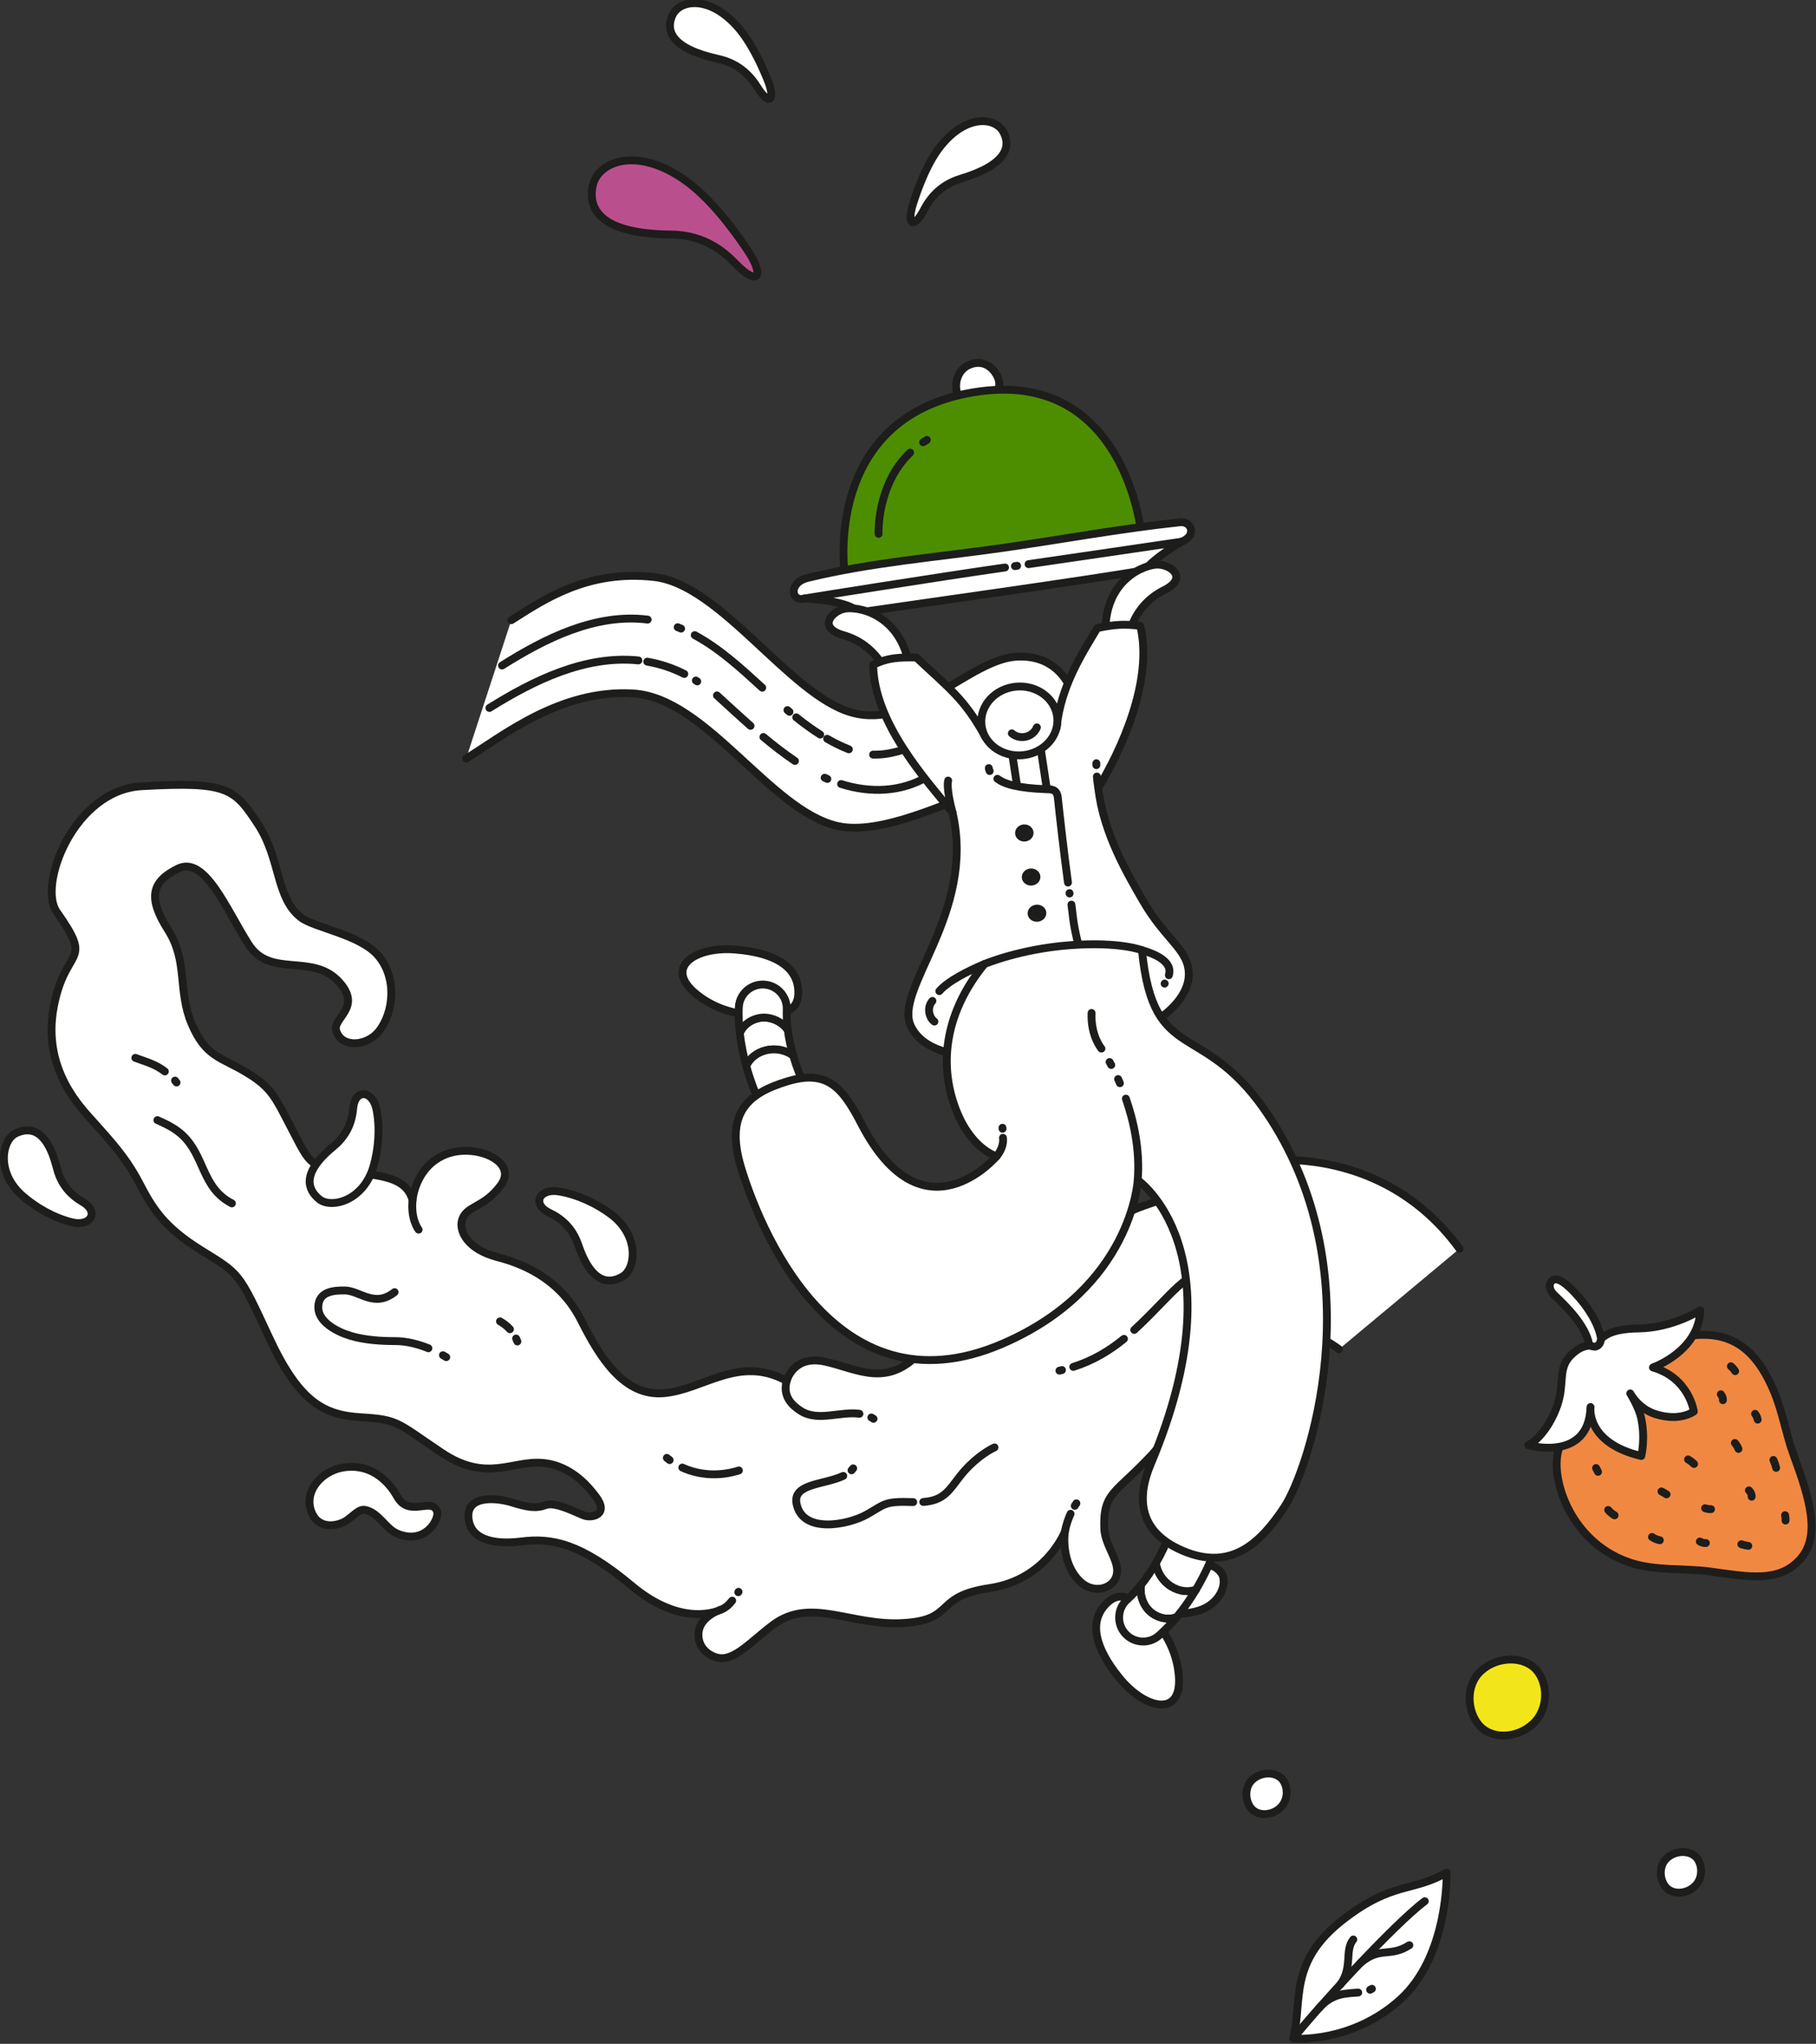 <?xml version="1.0" encoding="UTF-8" standalone="no"?>
<!DOCTYPE svg PUBLIC "-//W3C//DTD SVG 1.1//EN" "http://www.w3.org/Graphics/SVG/1.1/DTD/svg11.dtd">
<svg width="100%" height="100%" viewBox="0 0 3469 3903" version="1.1" xmlns="http://www.w3.org/2000/svg" xmlns:xlink="http://www.w3.org/1999/xlink" xml:space="preserve" xmlns:serif="http://www.serif.com/" style="fill-rule:evenodd;clip-rule:evenodd;stroke-linecap:round;stroke-linejoin:round;stroke-miterlimit:10;">
    <rect x="0" y="0" width="3469" height="3903" fill="#333333" stroke="none"/>
    <g transform="matrix(1,0,0,1,-1409.55,-38374.6)">
        <g transform="matrix(8.333,0,0,8.333,0,0)">
            <g transform="matrix(1,0,0,1,295.105,4894.04)">
                <path d="M0,-10.967C2.872,-9.591 5.311,-7.41 6.6,-3.635C9.774,5.662 13.927,5.304 16.79,3.623C19.763,1.876 20.763,-5.681 14.056,-10.672C10.861,-13.05 6.555,-15.128 2.189,-15.865C-2.326,-16.629 -4.146,-12.954 0,-10.967" style="fill:white;fill-rule:nonzero;"/>
            </g>
        </g>
        <g transform="matrix(8.333,0,0,8.333,0,0)">
            <g transform="matrix(1,0,0,1,295.105,4894.04)">
                <path d="M0,-10.967C2.872,-9.591 5.311,-7.41 6.6,-3.635C9.774,5.662 13.927,5.304 16.79,3.623C19.763,1.876 20.763,-5.681 14.056,-10.672C10.861,-13.05 6.555,-15.128 2.189,-15.865C-2.326,-16.629 -4.146,-12.954 0,-10.967Z" style="fill:none;fill-rule:nonzero;stroke:rgb(29,29,27);stroke-width:1.8px;"/>
            </g>
        </g>
        <g transform="matrix(8.333,0,0,8.333,0,0)">
            <g transform="matrix(1,0,0,1,433.689,4966.92)">
                <path d="M0,3.708C2.32,3.604 4.579,2.838 6.523,0.672C11.31,-4.665 13.996,-3.237 15.438,-1.292C16.935,0.731 15.446,6.091 9.517,7.524C6.695,8.209 3.21,8.373 0.07,7.622C-3.179,6.843 -3.354,3.857 0,3.708" style="fill:white;fill-rule:nonzero;"/>
            </g>
        </g>
        <g transform="matrix(8.333,0,0,8.333,0,0)">
            <g transform="matrix(1,0,0,1,433.689,4966.92)">
                <path d="M0,3.708C2.32,3.604 4.579,2.838 6.523,0.672C11.31,-4.665 13.996,-3.237 15.438,-1.292C16.935,0.731 15.446,6.091 9.517,7.524C6.695,8.209 3.21,8.373 0.07,7.622C-3.179,6.843 -3.354,3.857 0,3.708Z" style="fill:none;fill-rule:nonzero;stroke:rgb(29,29,27);stroke-width:1.8px;"/>
            </g>
        </g>
        <g transform="matrix(8.333,0,0,8.333,0,0)">
            <g transform="matrix(1,0,0,1,188.086,4869.19)">
                <path d="M0,11.388C-2.712,9.802 -4.935,7.462 -5.898,3.643C-8.269,-5.758 -12.383,-5.742 -15.334,-4.32C-18.4,-2.841 -19.995,4.513 -13.801,9.964C-10.85,12.559 -6.783,14.951 -2.547,16.03C1.831,17.146 3.92,13.679 0,11.388" style="fill:white;fill-rule:nonzero;"/>
            </g>
        </g>
        <g transform="matrix(8.333,0,0,8.333,0,0)">
            <g transform="matrix(1,0,0,1,188.086,4869.19)">
                <path d="M0,11.388C-2.712,9.802 -4.935,7.462 -5.898,3.643C-8.269,-5.758 -12.383,-5.742 -15.334,-4.32C-18.4,-2.841 -19.995,4.513 -13.801,9.964C-10.85,12.559 -6.783,14.951 -2.547,16.03C1.831,17.146 3.92,13.679 0,11.388Z" style="fill:none;fill-rule:nonzero;stroke:rgb(29,29,27);stroke-width:1.8px;"/>
            </g>
        </g>
        <g transform="matrix(8.333,0,0,8.333,0,0)">
            <g transform="matrix(1,0,0,1,260.196,4951.68)">
                <path d="M0,-3.595C-2.391,-7.859 -6.748,-11.315 -12.674,-10.186C-17.42,-9.281 -21.701,-4.627 -19.49,0.296C-18.204,3.16 -15.159,3.573 -12.389,2.345C-10.51,1.513 -8.973,-0.823 -7.428,-0.538C-4.241,0.047 -2.751,3.678 -0.116,4.839C6.426,7.72 9.791,1.537 9.131,-0.225C7.882,-3.565 2.787,1.378 0,-3.595" style="fill:white;fill-rule:nonzero;"/>
            </g>
        </g>
        <g transform="matrix(8.333,0,0,8.333,0,0)">
            <g transform="matrix(1,0,0,1,260.196,4951.68)">
                <path d="M0,-3.595C-2.391,-7.859 -6.748,-11.315 -12.674,-10.186C-17.42,-9.281 -21.701,-4.627 -19.49,0.296C-18.204,3.16 -15.159,3.573 -12.389,2.345C-10.51,1.513 -8.973,-0.823 -7.428,-0.538C-4.241,0.047 -2.751,3.678 -0.116,4.839C6.426,7.72 9.791,1.537 9.131,-0.225C7.882,-3.565 2.787,1.378 0,-3.595Z" style="fill:none;fill-rule:nonzero;stroke:rgb(29,29,27);stroke-width:1.8px;"/>
            </g>
        </g>
        <g transform="matrix(8.333,0,0,8.333,0,0)">
            <g transform="matrix(1,0,0,1,476.106,4855.39)">
                <path d="M0,58.94C0,58.94 -15.231,47.489 -26.365,54.439C-37.499,61.388 -34.452,74.016 -42.826,83.04C-51.2,92.064 -54.119,91.639 -53.811,100.014C-53.691,103.259 -51.54,105.865 -50.969,108.665C-50.01,113.366 -55.743,115.638 -59.337,112.189C-63.953,107.76 -62.839,100.745 -62.839,100.745C-62.839,100.745 -67.076,111.769 -80.107,113.685C-93.138,115.601 -87.783,120.996 -99.92,121.695C-112.058,122.395 -121.104,115.621 -129.815,122.165C-134.492,125.677 -138.351,130.134 -141.939,129.725C-143.801,129.513 -146.164,128.067 -146.707,125.607C-147.825,120.538 -141.854,118.689 -141.854,118.689C-141.854,118.689 -150.326,123.04 -162.135,113.157C-173.943,103.274 -180.597,102.134 -187.442,102.997C-194.288,103.861 -199.346,102.293 -199.577,97.351C-199.807,92.409 -193.193,92.95 -189.6,94.059C-186.007,95.168 -184.086,95.506 -181.871,94.666C-179.656,93.827 -174.952,96.345 -173.053,97.055C-171.153,97.764 -167.196,96.739 -170.473,92.578C-171.583,91.169 -175.657,85.551 -182.642,84.988C-189.627,84.426 -195.456,89.531 -205.725,82.651C-215.995,75.771 -215.579,75.048 -224.135,74.542C-232.691,74.035 -238.345,71.162 -245.298,56.19C-252.251,41.219 -251.986,41.757 -260.772,36.309C-269.558,30.86 -272.064,26.531 -275.082,20.752C-278.1,14.974 -281.666,11.195 -285.533,6.842C-288.333,3.69 -297.293,-5.128 -294.657,-19.383C-292.021,-33.637 -285.278,-28.982 -293.957,-41.293C-298.295,-47.448 -289.989,-69.207 -274.481,-70.081C-254.728,-71.194 -253.231,-69.569 -247.886,-61.488C-242.542,-53.406 -243.814,-44.521 -237.96,-39.993C-234.93,-37.649 -224.591,-36.131 -220.399,-31.412C-215.849,-26.289 -216.665,-18.257 -220.09,-13.922C-222.732,-10.579 -228.515,-9.926 -229.869,-13.978C-230.86,-16.946 -223.951,-19.234 -229.063,-25.056C-235.219,-32.065 -244.915,-25.92 -249.972,-33.835C-255.029,-41.751 -259.965,-54.214 -266.116,-51.218C-272.267,-48.222 -273.087,-44.463 -268.441,-37.169C-263.796,-29.875 -266.281,-23.228 -263.001,-15.567C-259.721,-7.906 -256.207,-7.996 -250.369,-4.44C-244.532,-0.884 -243.837,1.247 -239.813,8.953C-235.789,16.658 -235.956,16.946 -227.959,18.092C-219.963,19.237 -213.989,19.218 -212.376,24.764C-212.376,24.764 -211.815,17.135 -204.813,14.311C-198.126,11.612 -188.178,15.818 -192.084,21.262C-195.99,26.705 -200.175,25.898 -201.085,29.54C-201.628,31.711 -200.087,35.982 -192.807,37.869C-185.526,39.756 -178.037,43.784 -173.727,52.327C-169.417,60.87 -163.899,69.821 -154.78,69.017C-145.66,68.213 -137.568,60.18 -126.613,66.205C-126.613,66.205 -125.134,60.133 -117.729,61.803C-110.324,63.474 -103.642,67.901 -95.983,59.619C-88.325,51.337 -80.472,49.226 -72.311,47.581C-64.149,45.937 -56.998,40.536 -53.745,32.889C-50.492,25.241 -39.239,26.244 -33.42,20.652C-27.601,15.061 7.31,8.057 27.612,35.915" style="fill:white;fill-rule:nonzero;stroke:rgb(29,29,27);stroke-width:1.8px;"/>
            </g>
        </g>
        <g transform="matrix(8.333,0,0,8.333,0,0)">
            <g transform="matrix(-0.303,0.953,0.953,0.303,415.669,4955.33)">
                <path d="M-2.795,-2.045C-1.631,-2.181 -0.154,-2.242 1.496,-2.045" style="fill:none;fill-rule:nonzero;stroke:rgb(29,29,27);stroke-width:1.8px;"/>
            </g>
        </g>
        <g transform="matrix(8.333,0,0,8.333,0,0)">
            <g transform="matrix(-0.549,0.836,0.836,0.549,415.853,4950.25)">
                <path d="M-0.531,-0.287C-0.531,-0.287 -0.284,-0.3 0.155,-0.287" style="fill:none;fill-rule:nonzero;stroke:rgb(29,29,27);stroke-width:1.8px;"/>
            </g>
        </g>
        <g transform="matrix(8.333,0,0,8.333,0,0)">
            <g transform="matrix(-0.79,0.613,0.613,0.79,335.194,4974.7)">
                <path d="M-3.115,-1.065C-1.925,-0.773 -0.862,-0.664 0.365,-1.065" style="fill:none;fill-rule:nonzero;stroke:rgb(29,29,27);stroke-width:1.8px;"/>
            </g>
        </g>
        <g transform="matrix(8.333,0,0,8.333,0,0)">
            <g transform="matrix(1,0,0,1,338.393,4969.76)">
                <path d="M0,0.259C0,0.259 0.169,0 0,0.259" style="fill:none;fill-rule:nonzero;stroke:rgb(29,29,27);stroke-width:1.8px;"/>
            </g>
        </g>
        <g transform="matrix(8.333,0,0,8.333,0,0)">
            <g transform="matrix(1,0,0,1,366.172,4923.44)">
                <path d="M0,5.685C-4.452,5.098 -9.536,7.529 -13.441,5.042C-15.424,3.78 -17.674,1.718 -16.68,-1.844" style="fill:none;fill-rule:nonzero;stroke:rgb(29,29,27);stroke-width:1.8px;"/>
            </g>
        </g>
        <g transform="matrix(8.333,0,0,8.333,0,0)">
            <g transform="matrix(-0.859,-0.512,-0.512,0.859,369.01,4929.87)">
                <path d="M-0.542,0.15C-0.344,0.142 -0.15,0.142 0.041,0.15" style="fill:none;fill-rule:nonzero;stroke:rgb(29,29,27);stroke-width:1.8px;"/>
            </g>
        </g>
        <g transform="matrix(8.333,0,0,8.333,0,0)">
            <g transform="matrix(0.653,-0.757,-0.757,-0.653,364.591,4942.15)">
                <path d="M-0.102,0.223C0.096,0.209 0.291,0.209 0.486,0.223" style="fill:none;fill-rule:nonzero;stroke:rgb(29,29,27);stroke-width:1.8px;"/>
            </g>
        </g>
        <g transform="matrix(8.333,0,0,8.333,0,0)">
            <g transform="matrix(1,0,0,1,378.499,4950.69)">
                <path d="M0,-1.322C-6.78,-1.574 -6.451,-0.808 -10.698,1.553C-14.944,3.916 -25.376,6.007 -26.751,-0.965C-27.667,-5.611 -20.386,-5.271 -16.041,-7.329" style="fill:none;fill-rule:nonzero;stroke:rgb(29,29,27);stroke-width:1.8px;"/>
            </g>
        </g>
        <g transform="matrix(8.333,0,0,8.333,0,0)">
            <g transform="matrix(1,0,0,1,397.132,4949.34)">
                <path d="M0,-12.506C-1.66,-11.731 -4.997,-9.614 -7.903,-5.903C-10.444,-2.66 -11.561,-0.359 -16.329,0" style="fill:none;fill-rule:nonzero;stroke:rgb(29,29,27);stroke-width:1.8px;"/>
            </g>
        </g>
        <g transform="matrix(8.333,0,0,8.333,0,0)">
            <g transform="matrix(1,0,0,1,267.358,4900.81)">
                <path d="M0,13.301C-2.125,12.449 -4.853,11.655 -7.631,11.663C-10.592,11.672 -14.582,11.45 -17.864,10.454C-21.203,9.44 -25.195,7.201 -25.241,4.008C-25.292,0.376 -21.894,0 -19.12,0.057C-15.67,0.129 -12.412,4.099 -7.744,0.441" style="fill:none;fill-rule:nonzero;stroke:rgb(29,29,27);stroke-width:1.8px;"/>
            </g>
        </g>
        <g transform="matrix(8.333,0,0,8.333,0,0)">
            <g transform="matrix(-0.861,-0.508,-0.508,0.861,270.859,4915.54)">
                <path d="M-0.822,0.225C-0.822,0.225 -0.499,0.212 0.061,0.225" style="fill:none;fill-rule:nonzero;stroke:rgb(29,29,27);stroke-width:1.8px;"/>
            </g>
        </g>
        <g transform="matrix(8.333,0,0,8.333,0,0)">
            <g transform="matrix(1,0,0,1,222.319,4861.83)">
                <path d="M0,19.081C-6.953,15.528 -6.174,8.236 -11.395,3.398C-12.992,1.917 -15.111,0.852 -17.088,0" style="fill:none;fill-rule:nonzero;stroke:rgb(29,29,27);stroke-width:1.8px;"/>
            </g>
        </g>
        <g transform="matrix(8.333,0,0,8.333,0,0)">
            <g transform="matrix(-0.908,-0.418,-0.418,0.908,201.139,4846.29)">
                <path d="M-7.112,1.559C-4.45,0.955 -2.334,1.357 0.342,1.559" style="fill:none;fill-rule:nonzero;stroke:rgb(29,29,27);stroke-width:1.8px;"/>
            </g>
        </g>
        <g transform="matrix(8.333,0,0,8.333,0,0)">
            <g transform="matrix(-0.632,-0.775,-0.775,0.632,209.505,4852.72)">
                <path d="M-0.451,0.214C-0.267,0.209 -0.083,0.209 0.102,0.214" style="fill:none;fill-rule:nonzero;stroke:rgb(29,29,27);stroke-width:1.8px;"/>
            </g>
        </g>
        <g transform="matrix(8.333,0,0,8.333,0,0)">
            <g transform="matrix(-0.89,0.457,0.457,0.89,449.994,4885.65)">
                <path d="M-8.564,-2.069C-5.393,-2.709 -2.184,-2.691 0.5,-2.069" style="fill:none;fill-rule:nonzero;stroke:rgb(29,29,27);stroke-width:1.8px;"/>
            </g>
        </g>
        <g transform="matrix(8.333,0,0,8.333,0,0)">
            <g transform="matrix(-1,0.003,0.003,1,459.835,4878.98)">
                <path d="M-5.552,0.257C-3.725,-0.012 -1.845,0.008 0,0.257" style="fill:none;fill-rule:nonzero;stroke:rgb(29,29,27);stroke-width:1.8px;"/>
            </g>
        </g>
        <g transform="matrix(8.333,0,0,8.333,0,0)">
            <g transform="matrix(-0.939,-0.344,-0.344,0.939,468.421,4879.85)">
                <path d="M-0.574,0.102C-0.377,0.098 -0.179,0.098 0.018,0.102" style="fill:none;fill-rule:nonzero;stroke:rgb(29,29,27);stroke-width:1.8px;"/>
            </g>
        </g>
        <g transform="matrix(8.333,0,0,8.333,0,0)">
            <g transform="matrix(-0.974,0.228,0.228,0.974,412.038,4919.31)">
                <path d="M-0.59,-0.068C-0.392,-0.067 -0.193,-0.066 0.008,-0.068" style="fill:none;fill-rule:nonzero;stroke:rgb(29,29,27);stroke-width:1.8px;"/>
            </g>
        </g>
        <g transform="matrix(8.333,0,0,8.333,0,0)">
            <g transform="matrix(-0.875,0.484,0.484,0.875,417.468,4920.8)">
                <path d="M-12.454,-3.218C-8.191,-2.452 -3.918,-2.277 0.832,-3.218" style="fill:none;fill-rule:nonzero;stroke:rgb(29,29,27);stroke-width:1.8px;"/>
            </g>
        </g>
        <g transform="matrix(8.333,0,0,8.333,0,0)">
            <g transform="matrix(1,0,0,1,445.438,4909.91)">
                <path d="M0,-13.789C-3.659,-12.711 -6.757,-9.547 -9.292,-6.938C-11.709,-4.45 -13.958,-2.109 -16.273,0" style="fill:none;fill-rule:nonzero;stroke:rgb(29,29,27);stroke-width:1.8px;"/>
            </g>
        </g>
        <g transform="matrix(8.333,0,0,8.333,0,0)">
            <g transform="matrix(-1,-0.024,-0.024,1,448.065,4895.74)">
                <path d="M-0.286,0.004C-0.19,0.002 -0.096,0.002 0,0.003" style="fill:none;fill-rule:nonzero;stroke:rgb(29,29,27);stroke-width:1.8px;"/>
            </g>
        </g>
        <g transform="matrix(8.333,0,0,8.333,0,0)">
            <g transform="matrix(-0.788,-0.616,-0.616,0.788,322.24,4939.09)">
                <path d="M-0.731,0.252C-0.459,0.259 -0.187,0.258 0.087,0.252" style="fill:none;fill-rule:nonzero;stroke:rgb(29,29,27);stroke-width:1.8px;"/>
            </g>
        </g>
        <g transform="matrix(8.333,0,0,8.333,0,0)">
            <g transform="matrix(-0.999,-0.051,-0.051,0.999,325.555,4942.48)">
                <path d="M-12.943,-1.028C-8.748,0.548 -4.066,0.606 0.043,-1.028" style="fill:none;fill-rule:nonzero;stroke:rgb(29,29,27);stroke-width:1.8px;"/>
            </g>
        </g>
        <g transform="matrix(8.333,0,0,8.333,0,0)">
            <g transform="matrix(-0.785,-0.62,-0.62,0.785,284.576,4907.44)">
                <path d="M-2.593,0.901C-1.641,0.741 -0.659,0.739 0.313,0.901" style="fill:none;fill-rule:nonzero;stroke:rgb(29,29,27);stroke-width:1.8px;"/>
            </g>
        </g>
        <g transform="matrix(8.333,0,0,8.333,0,0)">
            <g transform="matrix(-0.389,-0.921,-0.921,0.389,287.871,4911.95)">
                <path d="M-0.518,0.343C-0.268,0.333 -0.02,0.333 0.228,0.343" style="fill:none;fill-rule:nonzero;stroke:rgb(29,29,27);stroke-width:1.8px;"/>
            </g>
        </g>
        <g transform="matrix(8.333,0,0,8.333,0,0)">
            <g transform="matrix(-0.201,-0.98,-0.98,0.201,267.325,4881.95)">
                <path d="M-4.432,3.16C-4.432,3.16 -1.82,4.517 2.484,3.16" style="fill:none;fill-rule:nonzero;stroke:rgb(29,29,27);stroke-width:1.8px;"/>
            </g>
        </g>
        <g transform="matrix(8.333,0,0,8.333,0,0)">
            <g transform="matrix(1,0,0,1,250.12,4877.56)">
                <path d="M0,-18.435C-0.28,-15.262 -1.463,-12.213 -4.545,-9.68C-12.134,-3.44 -10.338,0.321 -7.759,2.411C-5.079,4.581 2.349,2.861 4.663,-5.173C5.767,-8.999 6.199,-13.761 5.355,-18.106C4.483,-22.602 0.404,-23.016 0,-18.435" style="fill:white;fill-rule:nonzero;"/>
            </g>
        </g>
        <g transform="matrix(8.333,0,0,8.333,0,0)">
            <g transform="matrix(1,0,0,1,250.12,4877.56)">
                <path d="M0,-18.435C-0.28,-15.262 -1.463,-12.213 -4.545,-9.68C-12.134,-3.44 -10.338,0.321 -7.759,2.411C-5.079,4.581 2.349,2.861 4.663,-5.173C5.767,-8.999 6.199,-13.761 5.355,-18.106C4.483,-22.602 0.404,-23.016 0,-18.435Z" style="fill:none;fill-rule:nonzero;stroke:rgb(29,29,27);stroke-width:1.8px;"/>
            </g>
        </g>
        <g transform="matrix(8.333,0,0,8.333,0,0)">
            <g transform="matrix(1,0,0,1,342.747,4608.36)">
                <path d="M0,16.725C-1.896,13.688 -4.636,11.235 -9.016,10.266C-19.8,7.88 -21.007,3.742 -19.486,0.335C-17.905,-3.207 -11.328,-4.387 -4.914,2.485C-1.859,5.758 0.614,10.756 2.368,15.096C4.297,19.868 2.738,21.112 0,16.725" style="fill:white;fill-rule:nonzero;"/>
            </g>
        </g>
        <g transform="matrix(8.333,0,0,8.333,0,0)">
            <g transform="matrix(1,0,0,1,342.747,4608.36)">
                <path d="M0,16.725C-1.896,13.688 -4.636,11.235 -9.016,10.266C-19.8,7.88 -21.007,3.742 -19.486,0.335C-17.905,-3.207 -11.328,-4.387 -4.914,2.485C-1.859,5.758 0.614,10.756 2.368,15.096C4.297,19.868 2.738,21.112 0,16.725Z" style="fill:none;fill-rule:nonzero;stroke:rgb(29,29,27);stroke-width:1.8px;"/>
            </g>
        </g>
        <g transform="matrix(8.333,0,0,8.333,0,0)">
            <g transform="matrix(1,0,0,1,380.97,4635.86)">
                <path d="M0,17.334C1.659,14.161 4.203,11.506 8.496,10.205C19.066,7.001 19.953,2.783 18.176,-0.498C16.329,-3.908 9.681,-4.583 3.811,2.76C1.016,6.257 -1.068,11.43 -2.485,15.891C-4.044,20.797 -2.395,21.917 0,17.334" style="fill:white;fill-rule:nonzero;"/>
            </g>
        </g>
        <g transform="matrix(8.333,0,0,8.333,0,0)">
            <g transform="matrix(1,0,0,1,380.97,4635.86)">
                <path d="M0,17.334C1.659,14.161 4.203,11.506 8.496,10.205C19.066,7.001 19.953,2.783 18.176,-0.498C16.329,-3.908 9.681,-4.583 3.811,2.76C1.016,6.257 -1.068,11.43 -2.485,15.891C-4.044,20.797 -2.395,21.917 0,17.334Z" style="fill:none;fill-rule:nonzero;stroke:rgb(29,29,27);stroke-width:1.8px;"/>
            </g>
        </g>
        <g transform="matrix(8.333,0,0,8.333,0,0)">
            <g transform="matrix(1,0,0,1,337.617,4643.99)">
                <path d="M0,21.425C-3.629,17.638 -8.262,14.947 -14.738,14.884C-30.678,14.737 -33.683,9.159 -32.616,3.799C-31.508,-1.773 -22.621,-5.472 -11.418,2.452C-6.083,6.227 -1.02,12.661 2.817,18.363C7.041,24.633 5.239,26.897 0,21.425" style="fill:rgb(186,79,142);fill-rule:nonzero;"/>
            </g>
        </g>
        <g transform="matrix(8.333,0,0,8.333,0,0)">
            <g transform="matrix(1,0,0,1,337.617,4643.99)">
                <path d="M0,21.425C-3.629,17.638 -8.262,14.947 -14.738,14.884C-30.678,14.737 -33.683,9.159 -32.616,3.799C-31.508,-1.773 -22.621,-5.472 -11.418,2.452C-6.083,6.227 -1.02,12.661 2.817,18.363C7.041,24.633 5.239,26.897 0,21.425Z" style="fill:none;fill-rule:nonzero;stroke:rgb(29,29,27);stroke-width:1.8px;"/>
            </g>
        </g>
        <g transform="matrix(8.333,0,0,8.333,0,0)">
            <g transform="matrix(-0.976,-0.216,-0.216,0.976,427.099,4994.27)">
                <path d="M2.228,-21.395C2.228,-21.395 6.251,-24.899 9.146,-19.796C11.77,-15.174 9.375,-9.793 2.228,-4.146C-4.917,1.502 -13.67,1.645 -10.941,-7.489C-8.214,-16.623 0.022,-20.973 2.228,-21.395Z" style="fill:white;fill-rule:nonzero;stroke:rgb(29,29,27);stroke-width:1.8px;"/>
            </g>
        </g>
        <g transform="matrix(8.333,0,0,8.333,0,0)">
            <g transform="matrix(1,0,0,1,437.662,4971.12)">
                <path d="M0,-2.418C-2.007,-3.665 -3.263,-5.716 -3.521,-7.798C-4.467,-6.153 -5.598,-4.451 -6.905,-2.827C-7.378,-0.628 -6.477,1.996 -4.748,3.463C-3.078,4.88 -0.681,5.38 1.229,4.614C2.946,2.549 4.41,0.399 5.643,-1.677C3.92,-1.073 1.851,-1.267 0,-2.418" style="fill:white;fill-rule:nonzero;"/>
            </g>
        </g>
        <g transform="matrix(8.333,0,0,8.333,0,0)">
            <g transform="matrix(1,0,0,1,437.662,4971.12)">
                <path d="M0,-2.418C-2.007,-3.665 -3.263,-5.716 -3.521,-7.798C-4.467,-6.153 -5.598,-4.451 -6.905,-2.827C-7.378,-0.628 -6.477,1.996 -4.748,3.463C-3.078,4.88 -0.681,5.38 1.229,4.614C2.946,2.549 4.41,0.399 5.643,-1.677C3.92,-1.073 1.851,-1.267 0,-2.418Z" style="fill:none;fill-rule:nonzero;stroke:rgb(29,29,27);stroke-width:1.8px;"/>
            </g>
        </g>
        <g transform="matrix(8.333,0,0,8.333,0,0)">
            <g transform="matrix(1,0,0,1,432.914,4975.54)">
                <path d="M0,-0.965C-1.729,-2.433 -2.63,-5.057 -2.157,-7.256C-3.13,-6.045 -4.196,-4.876 -5.379,-3.82C-7.646,-1.797 -7.843,1.679 -5.822,3.946C-4.126,5.847 -1.41,6.291 0.76,5.195C1.179,4.984 1.578,4.715 1.944,4.388C3.422,3.071 4.761,1.65 5.977,0.186C4.067,0.952 1.67,0.452 0,-0.965" style="fill:white;fill-rule:nonzero;"/>
            </g>
        </g>
        <g transform="matrix(8.333,0,0,8.333,0,0)">
            <g transform="matrix(1,0,0,1,432.914,4975.54)">
                <path d="M0,-0.965C-1.729,-2.433 -2.63,-5.057 -2.157,-7.256C-3.13,-6.045 -4.196,-4.876 -5.379,-3.82C-7.646,-1.797 -7.843,1.679 -5.822,3.946C-4.126,5.847 -1.41,6.291 0.76,5.195C1.179,4.984 1.578,4.715 1.944,4.388C3.422,3.071 4.761,1.65 5.977,0.186C4.067,0.952 1.67,0.452 0,-0.965Z" style="fill:none;fill-rule:nonzero;stroke:rgb(29,29,27);stroke-width:1.8px;"/>
            </g>
        </g>
        <g transform="matrix(8.333,0,0,8.333,0,0)">
            <g transform="matrix(1,0,0,1,444.979,4969.22)">
                <path d="M0,-18.841C-2.922,-19.667 -5.963,-17.969 -6.789,-15.045C-6.808,-14.977 -8.077,-10.706 -10.839,-5.9C-10.581,-3.817 -9.325,-1.766 -7.318,-0.519C-5.467,0.632 -3.398,0.826 -1.675,0.222C2.07,-6.082 3.693,-11.691 3.796,-12.051C4.622,-14.975 2.922,-18.014 0,-18.841" style="fill:white;fill-rule:nonzero;"/>
            </g>
        </g>
        <g transform="matrix(8.333,0,0,8.333,0,0)">
            <g transform="matrix(1,0,0,1,444.979,4969.22)">
                <path d="M0,-18.841C-2.922,-19.667 -5.963,-17.969 -6.789,-15.045C-6.808,-14.977 -8.077,-10.706 -10.839,-5.9C-10.581,-3.817 -9.325,-1.766 -7.318,-0.519C-5.467,0.632 -3.398,0.826 -1.675,0.222C2.07,-6.082 3.693,-11.691 3.796,-12.051C4.622,-14.975 2.922,-18.014 0,-18.841Z" style="fill:none;fill-rule:nonzero;stroke:rgb(29,29,27);stroke-width:1.8px;"/>
            </g>
        </g>
        <g transform="matrix(8.333,0,0,8.333,0,0)">
            <g transform="matrix(0.832,-0.554,-0.554,-0.832,349.207,4830.24)">
                <path d="M-5.418,-4.628C-5.418,-4.628 -1.394,-8.131 1.501,-3.029C4.123,1.594 1.729,6.975 -5.418,12.623C-12.563,18.27 -21.316,18.412 -18.587,9.278C-15.86,0.144 -7.623,-4.206 -5.418,-4.628Z" style="fill:white;fill-rule:nonzero;stroke:rgb(29,29,27);stroke-width:1.8px;"/>
            </g>
        </g>
        <g transform="matrix(8.333,0,0,8.333,0,0)">
            <g transform="matrix(1,0,0,1,344.663,4841.68)">
                <path d="M0,4.173C2.291,3.591 4.64,4.107 6.319,5.364C5.79,3.542 5.346,1.548 5.081,-0.52C3.823,-2.385 1.308,-3.555 -0.949,-3.325C-3.128,-3.102 -5.15,-1.721 -5.921,0.187C-5.621,2.856 -5.086,5.402 -4.444,7.728C-3.686,6.069 -2.112,4.711 0,4.173" style="fill:white;fill-rule:nonzero;"/>
            </g>
        </g>
        <g transform="matrix(8.333,0,0,8.333,0,0)">
            <g transform="matrix(1,0,0,1,344.663,4841.68)">
                <path d="M0,4.173C2.291,3.591 4.64,4.107 6.319,5.364C5.79,3.542 5.346,1.548 5.081,-0.52C3.823,-2.385 1.308,-3.555 -0.949,-3.325C-3.128,-3.102 -5.15,-1.721 -5.921,0.187C-5.621,2.856 -5.086,5.402 -4.444,7.728C-3.686,6.069 -2.112,4.711 0,4.173Z" style="fill:none;fill-rule:nonzero;stroke:rgb(29,29,27);stroke-width:1.8px;"/>
            </g>
        </g>
        <g transform="matrix(8.333,0,0,8.333,0,0)">
            <g transform="matrix(1,0,0,1,343.713,4834.18)">
                <path d="M0,4.182C2.257,3.953 4.772,5.122 6.03,6.987C5.833,5.447 5.727,3.868 5.787,2.284C5.899,-0.753 3.53,-3.304 0.494,-3.418C-2.051,-3.512 -4.255,-1.862 -4.968,0.461C-5.105,0.91 -5.188,1.384 -5.206,1.875C-5.28,3.854 -5.184,5.802 -4.972,7.694C-4.201,5.786 -2.179,4.405 0,4.182" style="fill:white;fill-rule:nonzero;"/>
            </g>
        </g>
        <g transform="matrix(8.333,0,0,8.333,0,0)">
            <g transform="matrix(1,0,0,1,343.713,4834.18)">
                <path d="M0,4.182C2.257,3.953 4.772,5.122 6.03,6.987C5.833,5.447 5.727,3.868 5.787,2.284C5.899,-0.753 3.53,-3.304 0.494,-3.418C-2.051,-3.512 -4.255,-1.862 -4.968,0.461C-5.105,0.91 -5.188,1.384 -5.206,1.875C-5.28,3.854 -5.184,5.802 -4.972,7.694C-4.201,5.786 -2.179,4.405 0,4.182Z" style="fill:none;fill-rule:nonzero;stroke:rgb(29,29,27);stroke-width:1.8px;"/>
            </g>
        </g>
        <g transform="matrix(8.333,0,0,8.333,0,0)">
            <g transform="matrix(1,0,0,1,352.8,4846.81)">
                <path d="M0,17.023C2.621,15.487 3.504,12.119 1.969,9.497C1.933,9.436 -0.267,5.561 -1.818,0.239C-3.498,-1.018 -5.847,-1.533 -8.138,-0.952C-10.25,-0.414 -11.823,0.944 -12.582,2.604C-10.633,9.673 -7.714,14.73 -7.524,15.054C-5.99,17.675 -2.621,18.556 0,17.023" style="fill:white;fill-rule:nonzero;"/>
            </g>
        </g>
        <g transform="matrix(8.333,0,0,8.333,0,0)">
            <g transform="matrix(1,0,0,1,352.8,4846.81)">
                <path d="M0,17.023C2.621,15.487 3.504,12.119 1.969,9.497C1.933,9.436 -0.267,5.561 -1.818,0.239C-3.498,-1.018 -5.847,-1.533 -8.138,-0.952C-10.25,-0.414 -11.823,0.944 -12.582,2.604C-10.633,9.673 -7.714,14.73 -7.524,15.054C-5.99,17.675 -2.621,18.556 0,17.023Z" style="fill:none;fill-rule:nonzero;stroke:rgb(29,29,27);stroke-width:1.8px;"/>
            </g>
        </g>
        <g transform="matrix(8.333,0,0,8.333,0,0)">
            <g transform="matrix(1,0,0,1,276.006,4753.43)">
                <path d="M0,25.55C8.396,20.366 21.582,9.627 38.303,10.626C55.027,11.625 69.667,37.476 85.126,41C95.261,43.31 111.11,35.018 116.246,33.847C121.382,32.677 131.514,43.239 139.014,38.409C146.514,33.579 141.281,15.467 139.304,11.61C139.304,11.61 137.211,1.685 126.329,2.187C115.446,2.69 102.524,19.084 88.275,14.969C74.025,10.854 58.373,-14.367 43.079,-16.063C27.784,-17.76 17.79,-10.876 10.355,-6.162" style="fill:white;fill-rule:nonzero;stroke:rgb(29,29,27);stroke-width:1.8px;"/>
            </g>
        </g>
        <g transform="matrix(8.333,0,0,8.333,0,0)">
            <g transform="matrix(-0.954,0.301,0.301,0.954,286.373,4760.99)">
                <path d="M-33.955,-3.821C-22.984,-8.845 -10.19,-6.772 1.037,-3.821" style="fill:none;fill-rule:nonzero;stroke:rgb(29,29,27);stroke-width:1.8px;"/>
            </g>
        </g>
        <g transform="matrix(8.333,0,0,8.333,0,0)">
            <g transform="matrix(-0.927,-0.376,-0.376,0.927,324.59,4748.74)">
                <path d="M-0.818,0.16C-0.536,0.156 -0.254,0.156 0.031,0.16" style="fill:none;fill-rule:nonzero;stroke:rgb(29,29,27);stroke-width:1.8px;"/>
            </g>
        </g>
        <g transform="matrix(8.333,0,0,8.333,0,0)">
            <g transform="matrix(-0.789,-0.614,-0.614,0.789,333.738,4747.21)">
                <path d="M-17.552,6.02C-11.072,5.502 -4.385,4.941 2.065,6.02" style="fill:none;fill-rule:nonzero;stroke:rgb(29,29,27);stroke-width:1.8px;"/>
            </g>
        </g>
        <g transform="matrix(8.333,0,0,8.333,0,0)">
            <g transform="matrix(-0.765,-0.644,-0.644,0.765,349.846,4767.76)">
                <path d="M-0.543,0.198C-0.338,0.199 -0.133,0.198 0.072,0.198" style="fill:none;fill-rule:nonzero;stroke:rgb(29,29,27);stroke-width:1.8px;"/>
            </g>
        </g>
        <g transform="matrix(8.333,0,0,8.333,0,0)">
            <g transform="matrix(-0.812,-0.584,-0.584,0.812,353.352,4768.29)">
                <path d="M-6.14,1.978C-3.884,2.113 -1.621,2.096 0.637,1.978" style="fill:none;fill-rule:nonzero;stroke:rgb(29,29,27);stroke-width:1.8px;"/>
            </g>
        </g>
        <g transform="matrix(8.333,0,0,8.333,0,0)">
            <g transform="matrix(-0.899,-0.437,-0.437,0.899,359.543,4773.47)">
                <path d="M-5.264,1.211C-3.419,1.351 -1.566,1.342 0.279,1.211" style="fill:none;fill-rule:nonzero;stroke:rgb(29,29,27);stroke-width:1.8px;"/>
            </g>
        </g>
        <g transform="matrix(8.333,0,0,8.333,0,0)">
            <g transform="matrix(-0.972,0.236,0.236,0.972,369.786,4779.47)">
                <path d="M-11.382,-1.48C-7.581,-0.868 -3.619,-0.44 0.148,-1.48" style="fill:none;fill-rule:nonzero;stroke:rgb(29,29,27);stroke-width:1.8px;"/>
            </g>
        </g>
        <g transform="matrix(8.333,0,0,8.333,0,0)">
            <g transform="matrix(-0.953,0.304,0.304,0.953,283.616,4771.1)">
                <path d="M-34.803,-4.234C-23.529,-9.134 -10.479,-7.169 1.036,-4.234" style="fill:none;fill-rule:nonzero;stroke:rgb(29,29,27);stroke-width:1.8px;"/>
            </g>
        </g>
        <g transform="matrix(8.333,0,0,8.333,0,0)">
            <g transform="matrix(-0.949,-0.315,-0.315,0.949,318.187,4755.5)">
                <path d="M-8.727,1.41C-5.763,0.964 -2.735,0.96 0.228,1.41" style="fill:none;fill-rule:nonzero;stroke:rgb(29,29,27);stroke-width:1.8px;"/>
            </g>
        </g>
        <g transform="matrix(8.333,0,0,8.333,0,0)">
            <g transform="matrix(-0.844,-0.536,-0.536,0.844,328.75,4761.02)">
                <path d="M-0.347,0.101C-0.221,0.1 -0.095,0.1 0.029,0.101" style="fill:none;fill-rule:nonzero;stroke:rgb(29,29,27);stroke-width:1.8px;"/>
            </g>
        </g>
        <g transform="matrix(8.333,0,0,8.333,0,0)">
            <g transform="matrix(-0.741,-0.672,-0.672,0.741,336.852,4762.82)">
                <path d="M-9.043,3.491C-5.58,3.539 -2.116,3.496 1.348,3.492" style="fill:none;fill-rule:nonzero;stroke:rgb(29,29,27);stroke-width:1.8px;"/>
            </g>
        </g>
        <g transform="matrix(8.333,0,0,8.333,0,0)">
            <g transform="matrix(-0.796,-0.605,-0.605,0.796,346.554,4772.4)">
                <path d="M-8.162,2.748C-5.136,2.919 -2.101,2.892 0.925,2.748" style="fill:none;fill-rule:nonzero;stroke:rgb(29,29,27);stroke-width:1.8px;"/>
            </g>
        </g>
        <g transform="matrix(8.333,0,0,8.333,0,0)">
            <g transform="matrix(-0.914,-0.405,-0.405,0.914,358.275,4783.25)">
                <path d="M-0.654,0.139C-0.427,0.141 -0.199,0.14 0.029,0.139" style="fill:none;fill-rule:nonzero;stroke:rgb(29,29,27);stroke-width:1.8px;"/>
            </g>
        </g>
        <g transform="matrix(8.333,0,0,8.333,0,0)">
            <g transform="matrix(-0.996,0.086,0.086,0.996,362.163,4787.73)">
                <path d="M-19.999,-2.928C-13.527,0.174 -6.452,-0.294 -0.052,-2.928" style="fill:none;fill-rule:nonzero;stroke:rgb(29,29,27);stroke-width:1.8px;"/>
            </g>
        </g>
        <g transform="matrix(8.333,0,0,8.333,0,0)">
            <g transform="matrix(-0.412,-0.911,-0.911,0.412,389.943,4689.73)">
                <path d="M-4.926,-6.466C-7.549,-6.472 -9.658,-3.866 -9.663,-1.243C-9.67,1.38 -7.548,3.512 -4.926,3.518C-2.301,3.525 0.216,1.292 0.312,-1.327C0.446,-4.952 -2.302,-6.46 -4.926,-6.466" style="fill:white;fill-rule:nonzero;"/>
            </g>
        </g>
        <g transform="matrix(8.333,0,0,8.333,0,0)">
            <g transform="matrix(-0.412,-0.911,-0.911,0.412,389.943,4689.73)">
                <path d="M-4.926,-6.466C-7.549,-6.472 -9.658,-3.866 -9.663,-1.243C-9.67,1.38 -7.548,3.512 -4.926,3.518C-2.301,3.525 0.216,1.292 0.312,-1.327C0.446,-4.952 -2.302,-6.46 -4.926,-6.466Z" style="fill:none;fill-rule:nonzero;stroke:rgb(29,29,27);stroke-width:1.8px;"/>
            </g>
        </g>
        <g transform="matrix(8.333,0,0,8.333,0,0)">
            <g transform="matrix(1,0,0,1,362.785,4689.26)">
                <path d="M0,47.392C0,47.392 -5.224,11.555 29.528,5.776C64.28,0 67.968,37.987 67.968,37.987L0,47.392Z" style="fill:rgb(77,142,0);fill-rule:nonzero;stroke:rgb(29,29,27);stroke-width:1.8px;"/>
            </g>
        </g>
        <g transform="matrix(8.333,0,0,8.333,0,0)">
            <g transform="matrix(-0.036,-0.999,-0.999,0.036,390.455,4690.66)">
                <path d="M-40.376,-48.159C-39.185,-51.709 -35.729,-50.677 -35.922,-47.919C-36.872,-34.306 -38.938,-20.389 -40.376,-6.69C-41.926,8.06 -42.61,23.393 -45.598,37.827C-46.556,42.459 -51.093,41.728 -50.28,38.74" style="fill:white;fill-rule:nonzero;stroke:rgb(29,29,27);stroke-width:1.8px;"/>
            </g>
        </g>
        <g transform="matrix(8.333,0,0,8.333,0,0)">
            <g transform="matrix(1,0,0,1,399.543,4739.62)">
                <path d="M0,-4.434C-15.356,-2.244 -46.546,2.737 -45.993,2.682C-45.438,2.626 -34.963,3.307 -33.778,5.91C-25.485,4.692 22.887,-2.097 32.102,-3.849C34.099,-6.622 40.494,-10.344 40.494,-10.344C40.494,-10.344 17.094,-6.898 5.392,-5.2" style="fill:white;fill-rule:nonzero;stroke:rgb(29,29,27);stroke-width:1.8px;"/>
            </g>
        </g>
        <g transform="matrix(8.333,0,0,8.333,0,0)">
            <g transform="matrix(-0.989,0.147,0.147,0.989,401.819,4734.91)">
                <path d="M-0.508,-0.038C-0.337,-0.037 -0.167,-0.038 0.003,-0.038" style="fill:white;fill-rule:nonzero;stroke:rgb(29,29,27);stroke-width:1.8px;"/>
            </g>
        </g>
        <g transform="matrix(8.333,0,0,8.333,0,0)">
            <g transform="matrix(0.851,-0.525,-0.525,-0.851,380.97,4706.67)">
                <path d="M-0.075,0.265C0.256,0.272 0.592,0.273 0.933,0.265" style="fill:none;fill-rule:nonzero;stroke:rgb(29,29,27);stroke-width:1.8px;"/>
            </g>
        </g>
        <g transform="matrix(8.333,0,0,8.333,0,0)">
            <g transform="matrix(0.362,-0.932,-0.932,-0.362,381.388,4724.68)">
                <path d="M-6.535,9.085C-6.535,9.085 3.759,13.605 13.445,9.085" style="fill:none;fill-rule:nonzero;stroke:rgb(29,29,27);stroke-width:1.8px;"/>
            </g>
        </g>
        <g transform="matrix(8.333,0,0,8.333,0,0)">
            <g transform="matrix(1,0,0,1,372.485,4743.93)">
                <path d="M0,15.821C0,15.821 -2.188,8.997 -10.044,6.746C-15.813,5.091 -12.88,1.505 -9.964,0.752C-7.044,0 3.141,1.678 5.167,14.143" style="fill:white;fill-rule:nonzero;stroke:rgb(29,29,27);stroke-width:1.8px;"/>
            </g>
        </g>
        <g transform="matrix(8.333,0,0,8.333,0,0)">
            <g transform="matrix(1,0,0,1,427.926,4734.33)">
                <path d="M0,16.846C0,16.846 0.72,9.736 8.079,6.055C13.485,3.352 9.899,0.378 6.857,0.189C3.814,0 -5.816,3.597 -5.34,16.195" style="fill:white;fill-rule:nonzero;stroke:rgb(29,29,27);stroke-width:1.8px;"/>
            </g>
        </g>
        <g transform="matrix(8.333,0,0,8.333,0,0)">
            <g transform="matrix(1,0,0,1,369.314,4842.01)">
                <path d="M0,-84.51C0.191,-71.175 12.16,-58.092 18.188,-50.694C23.581,-27.446 4.536,-10.196 8.674,-1.664C14.026,9.37 38.43,4.52 49.669,2.62C63.69,0.252 72.319,-7.061 72.357,-13.558C72.391,-19.315 67.014,-21.366 61.688,-30.718C58.692,-35.98 52.76,-45.707 51.614,-56.315C56.764,-64.809 64.277,-80.861 61.23,-93.457C57.651,-93.88 55.526,-93.803 51.38,-92.944C47.941,-87.177 43.018,-79.658 42.068,-70.201C41.922,-68.758 38.118,-68.599 35.281,-68.017C27.522,-66.425 25.774,-67.88 25.774,-67.88C20.948,-76.784 17.25,-79.238 9.9,-86.199C5.878,-86.226 3.483,-86.211 0,-84.51Z" style="fill:white;fill-rule:nonzero;stroke:rgb(29,29,27);stroke-width:1.8px;"/>
            </g>
        </g>
        <g transform="matrix(8.333,0,0,8.333,0,0)">
            <g transform="matrix(0.17,0.985,0.985,-0.17,419.941,4815.47)">
                <path d="M-3.865,-4.59C-1.765,-4.626 0.047,-4.992 5.452,-4.59" style="fill:none;fill-rule:nonzero;stroke:rgb(29,29,27);stroke-width:1.8px;"/>
            </g>
        </g>
        <g transform="matrix(8.333,0,0,8.333,0,0)">
            <g transform="matrix(1,0,0,1,414.343,4809.9)">
                <path d="M0,0C0.051,0.341 -0.054,-0.341 0,0" style="fill:none;fill-rule:nonzero;stroke:rgb(29,29,27);stroke-width:1.8px;"/>
            </g>
        </g>
        <g transform="matrix(8.333,0,0,8.333,0,0)">
            <g transform="matrix(0.135,0.991,0.991,-0.135,390.317,4786.96)">
                <path d="M-3.427,-3.377C-3.427,-3.377 -2.016,-4.128 3.942,-3.377" style="fill:none;fill-rule:nonzero;stroke:rgb(29,29,27);stroke-width:1.8px;"/>
            </g>
        </g>
        <g transform="matrix(8.333,0,0,8.333,0,0)">
            <g transform="matrix(0.125,0.992,0.992,-0.125,422.038,4784.07)">
                <path d="M-1.151,-1.305C-0.223,-1.362 0.053,-1.343 1.479,-1.305" style="fill:none;fill-rule:nonzero;stroke:rgb(29,29,27);stroke-width:1.8px;"/>
            </g>
        </g>
        <g transform="matrix(8.333,0,0,8.333,0,0)">
            <g transform="matrix(-0.011,1,1,0.011,420.7,4780.27)">
                <path d="M-0.224,-0.22C-0.224,-0.22 -0.07,-0.224 0.218,-0.22" style="fill:none;fill-rule:nonzero;stroke:rgb(29,29,27);stroke-width:1.8px;"/>
            </g>
        </g>
        <g transform="matrix(8.333,0,0,8.333,0,0)">
            <g transform="matrix(0.1,-0.995,-0.995,-0.1,407.109,4813.2)">
                <path d="M-1.233,-1.118C-1.819,-1.08 -2.297,-0.493 -2.296,0.189C-2.296,0.875 -1.819,1.401 -1.233,1.36C-0.646,1.322 -0.172,0.736 -0.172,0.054C-0.174,-0.629 -0.643,-1.155 -1.233,-1.118" style="fill:rgb(30,27,16);fill-rule:nonzero;"/>
            </g>
        </g>
        <g transform="matrix(8.333,0,0,8.333,0,0)">
            <g transform="matrix(0.1,-0.995,-0.995,-0.1,407.109,4813.2)">
                <path d="M-1.233,-1.118C-1.819,-1.08 -2.297,-0.493 -2.296,0.189C-2.296,0.875 -1.819,1.401 -1.233,1.36C-0.646,1.322 -0.172,0.736 -0.172,0.054C-0.174,-0.629 -0.643,-1.155 -1.233,-1.118Z" style="fill:none;fill-rule:nonzero;stroke:rgb(29,29,27);stroke-width:1.8px;"/>
            </g>
        </g>
        <g transform="matrix(8.333,0,0,8.333,0,0)">
            <g transform="matrix(0.103,-0.995,-0.995,-0.103,405.775,4804.92)">
                <path d="M-1.224,-1.1C-1.81,-1.067 -2.286,-0.488 -2.286,0.191C-2.287,0.868 -1.81,1.389 -1.224,1.355C-0.639,1.32 -0.158,0.746 -0.159,0.068C-0.16,-0.611 -0.636,-1.131 -1.224,-1.1" style="fill:rgb(30,27,16);fill-rule:nonzero;"/>
            </g>
        </g>
        <g transform="matrix(8.333,0,0,8.333,0,0)">
            <g transform="matrix(0.103,-0.995,-0.995,-0.103,405.775,4804.92)">
                <path d="M-1.224,-1.1C-1.81,-1.067 -2.286,-0.488 -2.286,0.191C-2.287,0.868 -1.81,1.389 -1.224,1.355C-0.639,1.32 -0.158,0.746 -0.159,0.068C-0.16,-0.611 -0.636,-1.131 -1.224,-1.1Z" style="fill:none;fill-rule:nonzero;stroke:rgb(29,29,27);stroke-width:1.8px;"/>
            </g>
        </g>
        <g transform="matrix(8.333,0,0,8.333,0,0)">
            <g transform="matrix(0.107,-0.994,-0.994,-0.107,404.226,4794.84)">
                <path d="M-1.208,-1.083C-1.797,-1.056 -2.273,-0.484 -2.273,0.183C-2.275,0.852 -1.795,1.373 -1.208,1.345C-0.621,1.315 -0.141,0.747 -0.142,0.078C-0.14,-0.59 -0.62,-1.111 -1.208,-1.083" style="fill:rgb(30,27,16);fill-rule:nonzero;"/>
            </g>
        </g>
        <g transform="matrix(8.333,0,0,8.333,0,0)">
            <g transform="matrix(0.107,-0.994,-0.994,-0.107,404.226,4794.84)">
                <path d="M-1.208,-1.083C-1.797,-1.056 -2.273,-0.484 -2.273,0.183C-2.275,0.852 -1.795,1.373 -1.208,1.345C-0.621,1.315 -0.141,0.747 -0.142,0.078C-0.14,-0.59 -0.62,-1.111 -1.208,-1.083Z" style="fill:none;fill-rule:nonzero;stroke:rgb(29,29,27);stroke-width:1.8px;"/>
            </g>
        </g>
        <g transform="matrix(8.333,0,0,8.333,0,0)">
            <g transform="matrix(1,0,0,1,402.306,4774.5)">
                <path d="M0,10.748C0,10.748 -1.214,2.703 -1.561,0.585L5.028,-0.36L6.766,11.108" style="fill:white;fill-rule:nonzero;stroke:rgb(29,29,27);stroke-width:1.8px;"/>
            </g>
        </g>
        <g transform="matrix(8.333,0,0,8.333,0,0)">
            <g transform="matrix(1,0,0,1,397.786,4807.39)">
                <path d="M0,-23.786C1.609,-22.605 4.483,-21.633 11.358,-21.386C12.118,-21.359 13.645,-21.507 13.856,-19.494C14.139,-16.798 15.355,-5.902 16.19,0" style="fill:none;fill-rule:nonzero;stroke:rgb(29,29,27);stroke-width:1.8px;"/>
            </g>
        </g>
        <g transform="matrix(8.333,0,0,8.333,0,0)">
            <g transform="matrix(0.275,0.961,0.961,-0.275,396.225,4781.31)">
                <path d="M-0.259,-0.34C-0.259,-0.34 0,-0.419 0.452,-0.34" style="fill:none;fill-rule:nonzero;stroke:rgb(29,29,27);stroke-width:1.8px;"/>
            </g>
        </g>
        <g transform="matrix(8.333,0,0,8.333,0,0)">
            <g transform="matrix(-0.007,-1,-1,0.007,402.609,4761.59)">
                <path d="M-8.707,-8.882C-13.068,-8.864 -16.661,-4.884 -16.66,-0.012C-16.658,4.86 -13.067,8.688 -8.707,8.564C-4.347,8.44 -0.871,4.497 -0.868,-0.271C-0.867,-5.029 -4.345,-8.898 -8.707,-8.882" style="fill:white;fill-rule:nonzero;"/>
            </g>
        </g>
        <g transform="matrix(8.333,0,0,8.333,0,0)">
            <g transform="matrix(-0.007,-1,-1,0.007,402.609,4761.59)">
                <path d="M-8.707,-8.882C-13.068,-8.864 -16.661,-4.884 -16.66,-0.012C-16.658,4.86 -13.067,8.688 -8.707,8.564C-4.347,8.44 -0.871,4.497 -0.868,-0.271C-0.867,-5.029 -4.345,-8.898 -8.707,-8.882Z" style="fill:none;fill-rule:nonzero;stroke:rgb(29,29,27);stroke-width:1.8px;"/>
            </g>
        </g>
        <g transform="matrix(8.333,0,0,8.333,0,0)">
            <g transform="matrix(1,0,0,1,436.126,4830.55)">
                <path d="M0,-0.003C-0.07,0.082 0.079,-0.085 0,-0.003" style="fill:none;fill-rule:nonzero;stroke:rgb(29,29,27);stroke-width:1.8px;"/>
            </g>
        </g>
        <g transform="matrix(8.333,0,0,8.333,0,0)">
            <g transform="matrix(0.732,0.681,0.681,-0.732,433.805,4821.32)">
                <path d="M-1.032,-3.11C3.576,-0.77 6.383,-0.98 7.392,-3.11" style="fill:none;fill-rule:nonzero;stroke:rgb(29,29,27);stroke-width:1.8px;"/>
            </g>
        </g>
        <g transform="matrix(8.333,0,0,8.333,0,0)">
            <g transform="matrix(0.858,-0.514,-0.514,-0.858,386.81,4834.49)">
                <path d="M-0.859,3.104C2.02,4.036 7.078,3.705 11.207,3.104" style="fill:none;fill-rule:nonzero;stroke:rgb(29,29,27);stroke-width:1.8px;"/>
            </g>
        </g>
        <g transform="matrix(8.333,0,0,8.333,0,0)">
            <g transform="matrix(-0.096,-0.995,-0.995,0.096,384.739,4835.77)">
                <path d="M-3.337,1.712C-2.307,2.874 0.085,3.173 1.428,1.712" style="fill:none;fill-rule:nonzero;stroke:rgb(29,29,27);stroke-width:1.8px;"/>
            </g>
        </g>
        <g transform="matrix(8.333,0,0,8.333,0,0)">
            <g transform="matrix(1,0,0,1,394.825,4960.02)">
                <path d="M0,-133.954C-7.819,-124.424 -10.86,-112.985 -6.894,-101.592C-3.383,-91.509 2.785,-89.905 2.785,-89.905C2.785,-89.905 -14.047,-70.019 -28.207,-97.331C-32.495,-105.602 -35.972,-109.861 -45.188,-107.07C-54.124,-104.363 -59.568,-99.9 -55.798,-87.354C-52.084,-74.997 -34.999,-30.093 4.07,-46.919C33.871,-59.753 35.141,-84.452 35.141,-84.452C35.141,-84.452 58.701,-68.24 38.136,-19.395C35.279,-12.609 34.524,-4.156 45.482,0.51C56.44,5.177 63.181,-1.105 68.739,-9.521C74.298,-17.937 89.172,-61.918 65.651,-98.423C50.396,-122.099 38.817,-109.948 36.106,-137.125C36.106,-137.125 31.165,-139.131 19.664,-138.278C8.162,-137.425 0,-133.954 0,-133.954Z" style="fill:white;fill-rule:nonzero;stroke:rgb(29,29,27);stroke-width:1.8px;"/>
            </g>
        </g>
        <g transform="matrix(8.333,0,0,8.333,0,0)">
            <g transform="matrix(-0.069,-0.998,-0.998,0.069,399.081,4863.68)">
                <path d="M-0.124,0.116C-0.047,0.115 0.03,0.114 0.108,0.116" style="fill:none;fill-rule:nonzero;stroke:rgb(29,29,27);stroke-width:1.8px;"/>
            </g>
        </g>
        <g transform="matrix(8.333,0,0,8.333,0,0)">
            <g transform="matrix(0.326,-0.945,-0.945,-0.326,400.197,4869.51)">
                <path d="M-1.413,2.249C-1.413,2.249 0.951,1.223 3.062,2.249" style="fill:none;fill-rule:nonzero;stroke:rgb(29,29,27);stroke-width:1.8px;"/>
            </g>
        </g>
        <g transform="matrix(8.333,0,0,8.333,0,0)">
            <g transform="matrix(0.144,0.99,0.99,-0.144,437.883,4863.27)">
                <path d="M-7.822,-9.607C-2.665,-8.613 4.16,-8.032 11.026,-9.607" style="fill:none;fill-rule:nonzero;stroke:rgb(29,29,27);stroke-width:1.8px;"/>
            </g>
        </g>
        <g transform="matrix(8.333,0,0,8.333,0,0)">
            <g transform="matrix(0.4,0.916,0.916,-0.4,426.028,4852.51)">
                <path d="M-0.313,-0.478C0.019,-0.475 0.368,-0.475 0.73,-0.478" style="fill:none;fill-rule:nonzero;stroke:rgb(29,29,27);stroke-width:1.8px;"/>
            </g>
        </g>
        <g transform="matrix(8.333,0,0,8.333,0,0)">
            <g transform="matrix(0.489,0.873,0.873,-0.489,423.908,4848.52)">
                <path d="M-0.2,-0.342C-0.2,-0.342 0.076,-0.335 0.583,-0.342" style="fill:none;fill-rule:nonzero;stroke:rgb(29,29,27);stroke-width:1.8px;"/>
            </g>
        </g>
        <g transform="matrix(8.333,0,0,8.333,0,0)">
            <g transform="matrix(-0.267,-0.964,-0.964,0.267,424.009,4839.07)">
                <path d="M-5.504,3.977C-5.504,3.977 -2.09,5.604 2.967,3.977" style="fill:white;fill-rule:nonzero;stroke:rgb(29,29,27);stroke-width:1.8px;"/>
            </g>
        </g>
        <g transform="matrix(8.333,0,0,8.333,0,0)">
            <g transform="matrix(1,0,0,1,406.852,4774.19)">
                <path d="M0,-2.367C-0.449,-1.25 -1.486,-0.385 -2.797,-0.177C-3.907,0 -4.978,-0.331 -5.75,-0.995" style="fill:none;fill-rule:nonzero;stroke:rgb(29,29,27);stroke-width:1.8px;"/>
            </g>
        </g>
        <g transform="matrix(8.333,0,0,8.333,0,0)">
            <g transform="matrix(1,0,0,1,526.672,4941.08)">
                <path d="M0,-4.394C-2.533,1.741 1.914,17.282 15.966,22.099C21.888,24.129 28.784,23.405 34.465,24.187C43.227,25.391 50.231,26.826 55.11,21.432C60.017,16.007 57.254,7.32 53.566,-2.736C51.915,-7.238 51.113,-12.385 49.138,-17.094C44.736,-27.593 38.579,-31.22 29.096,-29.723C29.096,-29.723 21.269,-29.458 12.978,-23.662C4.891,-18.01 0,-4.394 0,-4.394Z" style="fill:rgb(241,136,66);fill-rule:nonzero;stroke:rgb(29,29,27);stroke-width:1.8px;"/>
            </g>
        </g>
        <g transform="matrix(8.333,0,0,8.333,0,0)">
            <g transform="matrix(1,0,0,1,530.522,4931.04)">
                <path d="M0,-16.398C-3.841,-13.629 -3.092,-10.891 -3.633,-6.949C-4.312,-2.035 -7.656,3.482 -11.013,5.301C-11.013,5.301 2.844,9.229 3.239,-3.46C3.239,-3.46 2.056,4.716 14.875,7.767C14.875,7.767 15.898,3.637 14.801,-1.113C14.244,-3.525 12.344,-6.58 12.344,-6.58C12.344,-6.58 14.127,-3.123 18.061,-1.853C23.77,-0.008 26.922,-2.447 26.922,-2.447C26.922,-2.447 25.895,-10.082 17.549,-12.53C17.549,-12.53 28.104,-16.219 28.396,-25.627C28.396,-25.627 22.168,-21.589 14.289,-21.464C8.116,-21.365 5.771,-19.951 4.384,-17.357C4.384,-17.357 2.421,-18.143 0,-16.398" style="fill:white;fill-rule:nonzero;"/>
            </g>
        </g>
        <g transform="matrix(8.333,0,0,8.333,0,0)">
            <g transform="matrix(1,0,0,1,530.522,4931.04)">
                <path d="M0,-16.398C-3.841,-13.629 -3.092,-10.891 -3.633,-6.949C-4.312,-2.035 -7.656,3.482 -11.013,5.301C-11.013,5.301 2.844,9.229 3.239,-3.46C3.239,-3.46 2.056,4.716 14.875,7.767C14.875,7.767 15.898,3.637 14.801,-1.113C14.244,-3.525 12.344,-6.58 12.344,-6.58C12.344,-6.58 14.127,-3.123 18.061,-1.853C23.77,-0.008 26.922,-2.447 26.922,-2.447C26.922,-2.447 25.895,-10.082 17.549,-12.53C17.549,-12.53 28.104,-16.219 28.396,-25.627C28.396,-25.627 22.168,-21.589 14.289,-21.464C8.116,-21.365 5.771,-19.951 4.384,-17.357C4.384,-17.357 2.421,-18.143 0,-16.398Z" style="fill:none;fill-rule:nonzero;stroke:rgb(29,29,27);stroke-width:1.8px;"/>
            </g>
        </g>
        <g transform="matrix(8.333,0,0,8.333,0,0)">
            <g transform="matrix(1,0,0,1,536.155,4900.73)">
                <path d="M0,10.989C-1.033,5.483 -6.25,0.192 -7.862,-1.136C-9.644,-2.6 -10.651,-2.625 -11.203,-2.114C-11.868,-1.496 -12.162,-0.199 -10.604,1.28C-8.081,3.676 -3.554,8.049 -2.676,12.609C-1.066,13.614 0.033,12.551 0,10.989Z" style="fill:white;fill-rule:nonzero;stroke:rgb(29,29,27);stroke-width:1.8px;"/>
            </g>
        </g>
        <g transform="matrix(8.333,0,0,8.333,0,0)">
            <g transform="matrix(-0.973,-0.232,-0.232,0.973,568.403,4958.84)">
                <path d="M-1.615,0.19C-1.44,0.227 -0.484,0.246 0.022,0.19" style="fill:none;fill-rule:nonzero;stroke:rgb(29,29,27);stroke-width:1.8px;"/>
            </g>
        </g>
        <g transform="matrix(8.333,0,0,8.333,0,0)">
            <g transform="matrix(-0.969,-0.248,-0.248,0.969,558.881,4958.29)">
                <path d="M-1.396,0.116C-1.086,0.259 -0.467,0.268 0.03,0.116" style="fill:none;fill-rule:nonzero;stroke:rgb(29,29,27);stroke-width:1.8px;"/>
            </g>
        </g>
        <g transform="matrix(8.333,0,0,8.333,0,0)">
            <g transform="matrix(-0.923,-0.385,-0.385,0.923,548.064,4957.04)">
                <path d="M-1.879,0.377C-1.313,0.511 -0.576,0.51 0.075,0.377" style="fill:none;fill-rule:nonzero;stroke:rgb(29,29,27);stroke-width:1.8px;"/>
            </g>
        </g>
        <g transform="matrix(8.333,0,0,8.333,0,0)">
            <g transform="matrix(-0.769,-0.639,-0.639,0.769,538.368,4950.84)">
                <path d="M-1.704,0.615C-1.092,0.716 -0.409,0.716 0.222,0.615" style="fill:none;fill-rule:nonzero;stroke:rgb(29,29,27);stroke-width:1.8px;"/>
            </g>
        </g>
        <g transform="matrix(8.333,0,0,8.333,0,0)">
            <g transform="matrix(-0.082,-0.997,-0.997,0.082,579.03,4952.89)">
                <path d="M-0.653,0.622C-0.239,0.567 0.159,0.565 0.575,0.622" style="fill:none;fill-rule:nonzero;stroke:rgb(29,29,27);stroke-width:1.8px;"/>
            </g>
        </g>
        <g transform="matrix(8.333,0,0,8.333,0,0)">
            <g transform="matrix(-0.329,-0.944,-0.944,0.329,576.751,4940.02)">
                <path d="M-1.274,0.906C-0.656,0.844 0.002,0.844 0.644,0.906" style="fill:none;fill-rule:nonzero;stroke:rgb(29,29,27);stroke-width:1.8px;"/>
            </g>
        </g>
        <g transform="matrix(8.333,0,0,8.333,0,0)">
            <g transform="matrix(-0.413,-0.911,-0.911,0.413,572.265,4929.25)">
                <path d="M-1.034,0.667C-0.582,0.552 -0.047,0.553 0.429,0.667" style="fill:none;fill-rule:nonzero;stroke:rgb(29,29,27);stroke-width:1.8px;"/>
            </g>
        </g>
        <g transform="matrix(8.333,0,0,8.333,0,0)">
            <g transform="matrix(-0.657,-0.754,-0.754,0.657,566.527,4918.06)">
                <path d="M-1.233,0.561C-0.772,0.481 -0.242,0.481 0.255,0.561" style="fill:none;fill-rule:nonzero;stroke:rgb(29,29,27);stroke-width:1.8px;"/>
            </g>
        </g>
        <g transform="matrix(8.333,0,0,8.333,0,0)">
            <g transform="matrix(-0.516,-0.857,-0.857,0.516,567.639,4935.8)">
                <path d="M-1.202,0.68C-0.677,0.585 -0.14,0.586 0.384,0.68" style="fill:none;fill-rule:nonzero;stroke:rgb(29,29,27);stroke-width:1.8px;"/>
            </g>
        </g>
        <g transform="matrix(8.333,0,0,8.333,0,0)">
            <g transform="matrix(-0.396,-0.918,-0.918,0.396,570.958,4946.84)">
                <path d="M-1.089,0.749C-0.629,0.513 -0.031,0.519 0.506,0.749" style="fill:none;fill-rule:nonzero;stroke:rgb(29,29,27);stroke-width:1.8px;"/>
            </g>
        </g>
        <g transform="matrix(8.333,0,0,8.333,0,0)">
            <g transform="matrix(-0.987,-0.159,-0.159,0.987,560.053,4950.68)">
                <path d="M-1.361,0.093C-0.944,0.176 -0.446,0.178 0.01,0.093" style="fill:none;fill-rule:nonzero;stroke:rgb(29,29,27);stroke-width:1.8px;"/>
            </g>
        </g>
        <g transform="matrix(8.333,0,0,8.333,0,0)">
            <g transform="matrix(-0.867,-0.498,-0.498,0.867,550.27,4946.68)">
                <path d="M-1.255,0.335C-0.878,0.313 -0.339,0.312 0.089,0.335" style="fill:none;fill-rule:nonzero;stroke:rgb(29,29,27);stroke-width:1.8px;"/>
            </g>
        </g>
        <g transform="matrix(8.333,0,0,8.333,0,0)">
            <g transform="matrix(-0.797,-0.604,-0.604,0.797,556.574,4939.28)">
                <path d="M-1.553,0.522C-1.026,0.444 -0.394,0.443 0.175,0.522" style="fill:none;fill-rule:nonzero;stroke:rgb(29,29,27);stroke-width:1.8px;"/>
            </g>
        </g>
        <g transform="matrix(8.333,0,0,8.333,0,0)">
            <g transform="matrix(-0.454,-0.891,-0.891,0.454,535.546,4941.6)">
                <path d="M-0.718,0.44C-0.425,0.426 -0.044,0.425 0.27,0.44" style="fill:none;fill-rule:nonzero;stroke:rgb(29,29,27);stroke-width:1.8px;"/>
            </g>
        </g>
        <g transform="matrix(8.333,0,0,8.333,0,0)">
            <g transform="matrix(-0.329,-0.944,-0.944,0.329,564.473,4924.92)">
                <path d="M-0.916,0.707C-0.524,0.508 0.034,0.516 0.522,0.707" style="fill:none;fill-rule:nonzero;stroke:rgb(29,29,27);stroke-width:1.8px;"/>
            </g>
        </g>
        <g transform="matrix(8.333,0,0,8.333,0,0)">
            <g transform="matrix(0.734,0.679,0.679,-0.734,457.664,5055.75)">
                <path d="M17.071,-6.769C12.885,1.073 4.218,5.16 7,21.319C9.398,35.24 14.384,36.436 17.071,45.053C17.071,45.053 30.439,31.345 29.003,16.315C27.564,1.282 17.071,-6.769 17.071,-6.769Z" style="fill:white;fill-rule:nonzero;stroke:rgb(29,29,27);stroke-width:1.8px;"/>
            </g>
        </g>
        <g transform="matrix(8.333,0,0,8.333,0,0)">
            <g transform="matrix(0.692,-0.722,-0.722,-0.692,481.608,5078.35)">
                <path d="M-6.716,15.738C1.25,16.546 28.164,17.205 36.883,15.738" style="fill:none;fill-rule:nonzero;stroke:rgb(29,29,27);stroke-width:1.8px;"/>
            </g>
        </g>
        <g transform="matrix(8.333,0,0,8.333,0,0)">
            <g transform="matrix(0.88,-0.474,-0.474,-0.88,483.311,5061.21)">
                <path d="M-0.028,0.112C0.129,0.102 0.286,0.104 0.442,0.112" style="fill:none;fill-rule:nonzero;stroke:rgb(29,29,27);stroke-width:1.8px;"/>
            </g>
        </g>
        <g transform="matrix(8.333,0,0,8.333,0,0)">
            <g transform="matrix(0.931,-0.364,-0.364,-0.931,472.52,5066.76)">
                <path d="M-0.329,1.745C3.755,3.79 6.618,2.541 9.264,1.745" style="fill:none;fill-rule:nonzero;stroke:rgb(29,29,27);stroke-width:1.8px;"/>
            </g>
        </g>
        <g transform="matrix(8.333,0,0,8.333,0,0)">
            <g transform="matrix(0.276,-0.961,-0.961,-0.276,482.443,5057.59)">
                <path d="M-3.874,5.146C0.781,3.473 3.84,6.438 6.835,5.146" style="fill:none;fill-rule:nonzero;stroke:rgb(29,29,27);stroke-width:1.8px;"/>
            </g>
        </g>
        <g transform="matrix(8.333,0,0,8.333,0,0)">
            <g transform="matrix(0.94,-0.341,-0.341,-0.94,482.046,5056.77)">
                <path d="M-0.357,2.034C5.257,4.122 6.277,0.857 11.572,2.034" style="fill:none;fill-rule:nonzero;stroke:rgb(29,29,27);stroke-width:1.8px;"/>
            </g>
        </g>
        <g transform="matrix(8.333,0,0,8.333,0,0)">
            <g transform="matrix(0.723,-0.691,-0.691,-0.723,558.957,5034.42)">
                <path d="M-3.122,-1.261C-5.821,-1.172 -8.014,0.873 -7.941,3.111C-7.866,5.345 -5.82,7.907 -3.122,7.818C-0.423,7.729 1.891,5.503 1.817,3.267C1.743,1.03 -0.423,-1.35 -3.122,-1.261" style="fill:white;fill-rule:nonzero;"/>
            </g>
        </g>
        <g transform="matrix(8.333,0,0,8.333,0,0)">
            <g transform="matrix(0.723,-0.691,-0.691,-0.723,558.957,5034.42)">
                <path d="M-3.122,-1.261C-5.821,-1.172 -8.014,0.873 -7.941,3.111C-7.866,5.345 -5.82,7.907 -3.122,7.818C-0.423,7.729 1.891,5.503 1.817,3.267C1.743,1.03 -0.423,-1.35 -3.122,-1.261Z" style="fill:none;fill-rule:nonzero;stroke:rgb(29,29,27);stroke-width:1.8px;"/>
            </g>
        </g>
        <g transform="matrix(8.333,0,0,8.333,0,0)">
            <g transform="matrix(0.723,-0.691,-0.691,-0.723,463.957,5016.42)">
                <path d="M-3.122,-1.261C-5.821,-1.172 -8.014,0.873 -7.941,3.111C-7.866,5.345 -5.82,7.907 -3.122,7.818C-0.423,7.729 1.891,5.503 1.817,3.267C1.743,1.03 -0.423,-1.35 -3.122,-1.261" style="fill:white;fill-rule:nonzero;"/>
            </g>
        </g>
        <g transform="matrix(8.333,0,0,8.333,0,0)">
            <g transform="matrix(0.723,-0.691,-0.691,-0.723,463.957,5016.42)">
                <path d="M-3.122,-1.261C-5.821,-1.172 -8.014,0.873 -7.941,3.111C-7.866,5.345 -5.82,7.907 -3.122,7.818C-0.423,7.729 1.891,5.503 1.817,3.267C1.743,1.03 -0.423,-1.35 -3.122,-1.261Z" style="fill:none;fill-rule:nonzero;stroke:rgb(29,29,27);stroke-width:1.8px;"/>
            </g>
        </g>
        <g transform="matrix(8.333,0,0,8.333,0,0)">
            <g transform="matrix(0.723,-0.69,-0.69,-0.723,523.054,4994.54)">
                <path d="M-5.845,-2.362C-10.899,-2.198 -15.007,1.63 -14.87,5.823C-14.732,10.009 -10.901,14.808 -5.845,14.641C-0.794,14.475 3.541,10.307 3.404,6.119C3.267,1.929 -0.791,-2.528 -5.845,-2.362" style="fill:rgb(242,230,26);fill-rule:nonzero;"/>
            </g>
        </g>
        <g transform="matrix(8.333,0,0,8.333,0,0)">
            <g transform="matrix(0.723,-0.69,-0.69,-0.723,523.054,4994.54)">
                <path d="M-5.845,-2.362C-10.899,-2.198 -15.007,1.63 -14.87,5.823C-14.732,10.009 -10.901,14.808 -5.845,14.641C-0.794,14.475 3.541,10.307 3.404,6.119C3.267,1.929 -0.791,-2.528 -5.845,-2.362Z" style="fill:none;fill-rule:nonzero;stroke:rgb(29,29,27);stroke-width:1.8px;"/>
            </g>
        </g>
    </g>
</svg>
